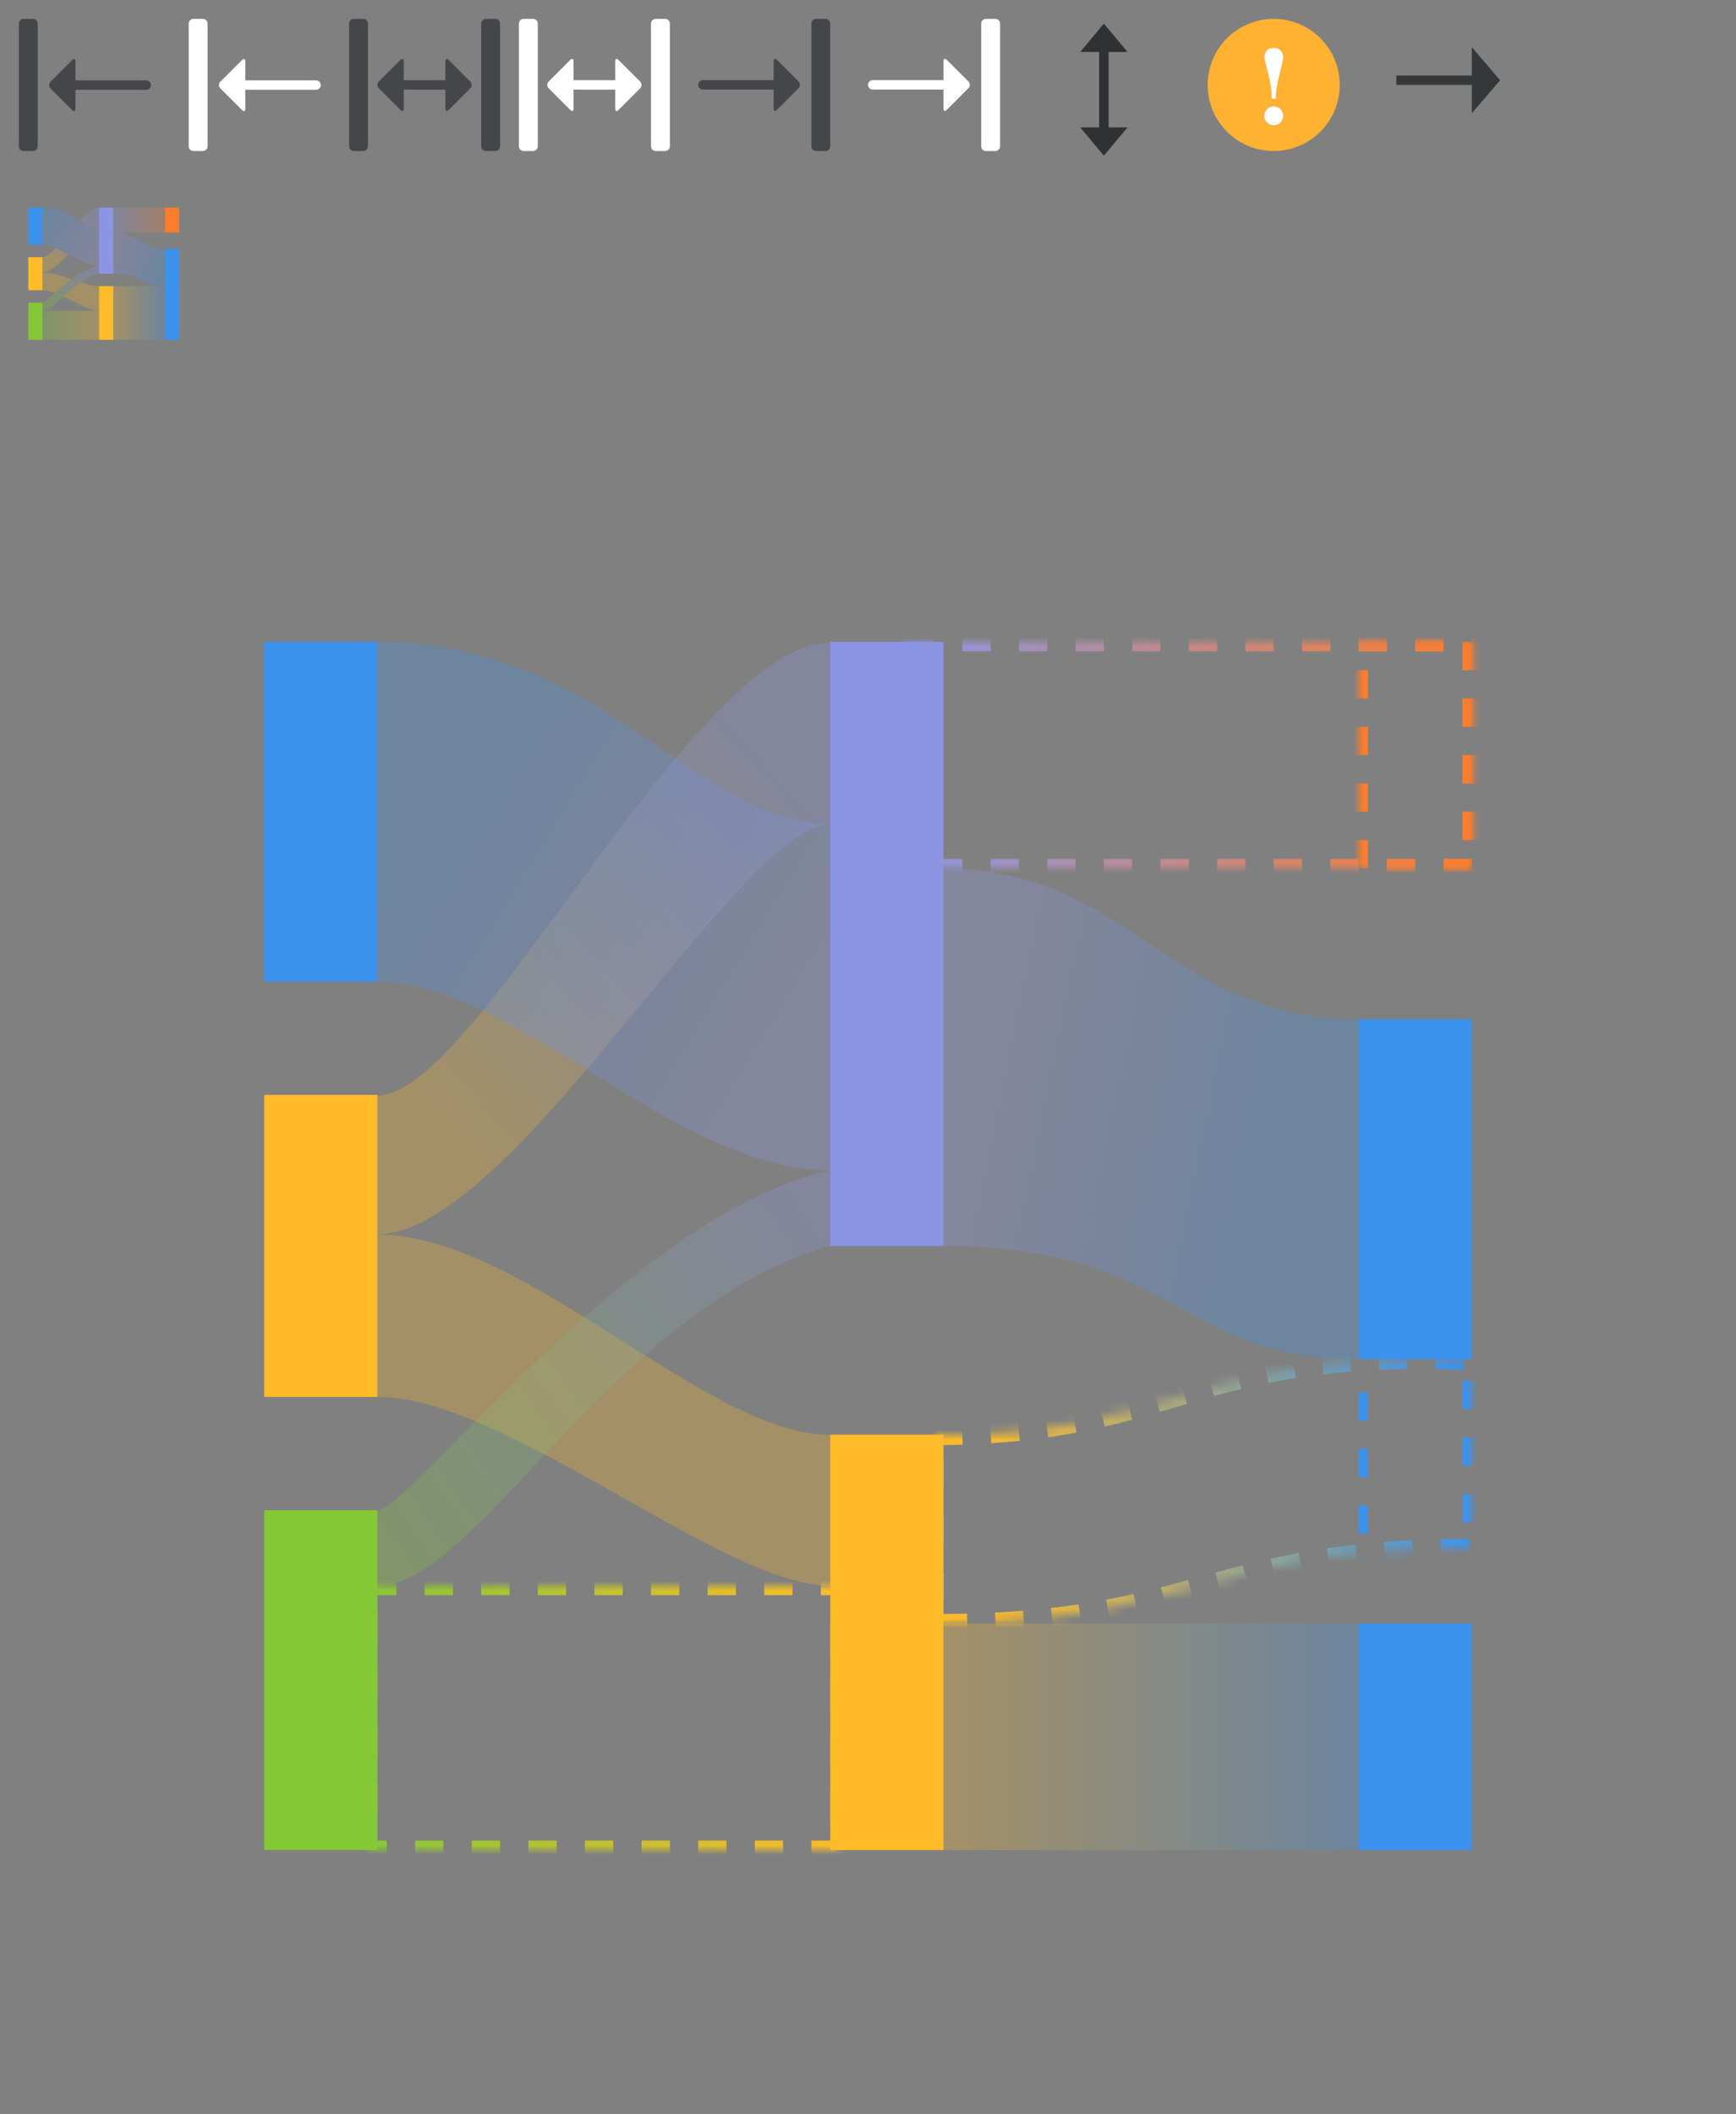 <?xml version="1.0" encoding="UTF-8"?>
<svg width="184px" height="224px" viewBox="0 0 184 224" version="1.1" xmlns="http://www.w3.org/2000/svg" xmlns:xlink="http://www.w3.org/1999/xlink">
    <rect x="0" y="0" width="184" height="224" fill="#808080" stroke="none"/>
    <title>OOTB icons</title>
    <defs>
        <linearGradient x1="11.673%" y1="85.18%" x2="88.327%" y2="15.095%" id="linearGradient-1">
            <stop stop-color="#FFBB28" offset="0%"></stop>
            <stop stop-color="#8B95E4" offset="100%"></stop>
        </linearGradient>
        <linearGradient x1="100%" y1="25.319%" x2="0%" y2="76.767%" id="linearGradient-2">
            <stop stop-color="#8B95E4" offset="0%"></stop>
            <stop stop-color="#85C836" offset="100%"></stop>
        </linearGradient>
        <linearGradient x1="0%" y1="50%" x2="100%" y2="50%" id="linearGradient-3">
            <stop stop-color="#85C836" offset="0%"></stop>
            <stop stop-color="#FFBB28" offset="100%"></stop>
        </linearGradient>
        <linearGradient x1="0%" y1="50%" x2="100%" y2="50%" id="linearGradient-4">
            <stop stop-color="#8B95E4" offset="0%"></stop>
            <stop stop-color="#FC7D2C" offset="100%"></stop>
        </linearGradient>
        <linearGradient x1="100%" y1="50%" x2="0%" y2="50%" id="linearGradient-5">
            <stop stop-color="#3B92ED" offset="0%"></stop>
            <stop stop-color="#FFBB28" offset="100%"></stop>
        </linearGradient>
        <linearGradient x1="96.754%" y1="57.25%" x2="3.246%" y2="39.851%" id="linearGradient-6">
            <stop stop-color="#3B92ED" offset="0%"></stop>
            <stop stop-color="#8B95E4" offset="100%"></stop>
        </linearGradient>
        <linearGradient x1="2.02%" y1="22.253%" x2="97.98%" y2="74.727%" id="linearGradient-7">
            <stop stop-color="#3B92ED" offset="0%"></stop>
            <stop stop-color="#8B95E4" offset="100%"></stop>
        </linearGradient>
        <rect id="path-8" x="0" y="0" width="12" height="24"></rect>
        <linearGradient x1="6.583%" y1="51.347%" x2="100%" y2="48.361%" id="linearGradient-10">
            <stop stop-color="#FFBB28" offset="0%"></stop>
            <stop stop-color="#3B92ED" offset="100%"></stop>
        </linearGradient>
        <path d="M0,8.108 C26,8 27,-1.065 57,0.151 C57,0.151 57,20.043 57,20.043 C29,20 28,28.002 0,28 C0,28 0,8.108 0,8.108 Z" id="path-11"></path>
        <linearGradient x1="6.583%" y1="53.48%" x2="100%" y2="45.767%" id="linearGradient-13">
            <stop stop-color="#FFBB28" offset="0%"></stop>
            <stop stop-color="#3B92ED" offset="100%"></stop>
        </linearGradient>
        <linearGradient x1="20.656%" y1="85.18%" x2="79.344%" y2="15.095%" id="linearGradient-14">
            <stop stop-color="#FFBB28" offset="0%"></stop>
            <stop stop-color="#8B95E4" offset="100%"></stop>
        </linearGradient>
        <linearGradient x1="100%" y1="17.764%" x2="0%" y2="84.961%" id="linearGradient-15">
            <stop stop-color="#8B95E4" offset="0%"></stop>
            <stop stop-color="#85C836" offset="100%"></stop>
        </linearGradient>
        <linearGradient x1="0%" y1="50%" x2="100%" y2="50%" id="linearGradient-16">
            <stop stop-color="#85C836" offset="0%"></stop>
            <stop stop-color="#FFBB28" offset="100%"></stop>
        </linearGradient>
        <polygon id="path-17" points="0.143 0 50.143 0 50.143 28 0.143 28"></polygon>
        <linearGradient x1="0%" y1="50%" x2="100%" y2="50%" id="linearGradient-19">
            <stop stop-color="#85C836" offset="0%"></stop>
            <stop stop-color="#FFBB28" offset="100%"></stop>
        </linearGradient>
        <linearGradient x1="0%" y1="50%" x2="100%" y2="50%" id="linearGradient-20">
            <stop stop-color="#8B95E4" offset="0%"></stop>
            <stop stop-color="#FC7D2C" offset="100%"></stop>
        </linearGradient>
        <rect id="path-21" x="0.143" y="0" width="60" height="24"></rect>
        <linearGradient x1="0%" y1="50%" x2="100%" y2="50%" id="linearGradient-23">
            <stop stop-color="#8B95E4" offset="0%"></stop>
            <stop stop-color="#FC7D2C" offset="100%"></stop>
        </linearGradient>
        <linearGradient x1="100%" y1="50%" x2="0%" y2="50%" id="linearGradient-24">
            <stop stop-color="#3B92ED" offset="0%"></stop>
            <stop stop-color="#FFBB28" offset="100%"></stop>
        </linearGradient>
        <linearGradient x1="85.796%" y1="57.25%" x2="14.204%" y2="39.851%" id="linearGradient-25">
            <stop stop-color="#3B92ED" offset="0%"></stop>
            <stop stop-color="#8B95E4" offset="100%"></stop>
        </linearGradient>
        <linearGradient x1="13.265%" y1="22.253%" x2="86.735%" y2="74.727%" id="linearGradient-26">
            <stop stop-color="#3B92ED" offset="0%"></stop>
            <stop stop-color="#8B95E4" offset="100%"></stop>
        </linearGradient>
    </defs>
    <g id="OOTB-icons" stroke="none" stroke-width="1" fill="none" fill-rule="evenodd">
        <g id="Group" transform="translate(108, 0)" fill-rule="nonzero">
            <g id="icon/18*18/drag_items">
                <rect id="Rectangle-211" fill="#00FFA0" opacity="0" x="0" y="0" width="18" height="18"></rect>
                <polygon id="Combined-Shape" fill="#2F3133" transform="translate(9, 9.5) rotate(90) translate(-9, -9.5) " points="5 12 2 9.5 5 7 5 9 13 9 13 7 16 9.5 13 12 13 10 5 10"></polygon>
            </g>
        </g>
        <g id="icon/18*18/justified" transform="translate(36, 0)">
            <rect id="Rectangle-4-Copy-3" x="0" y="0" width="18" height="18"></rect>
            <path d="M15.502,15 C15.777,15 16,15.214 16,15.505 L16,16.495 C16,16.774 15.78,17 15.502,17 L2.498,17 C2.223,17 2,16.786 2,16.495 L2,15.505 C2,15.226 2.22,15 2.498,15 L15.502,15 Z M9.356,4.151 L11.644,6.439 C11.841,6.635 11.772,6.795 11.509,6.795 L9.499,6.794 L9.5,10.304 L9.495,10.351 L9.496,11.206 L11.504,11.205 C11.775,11.205 11.834,11.367 11.639,11.561 L9.351,13.849 C9.154,14.046 8.834,14.044 8.639,13.849 L6.351,11.561 C6.154,11.365 6.223,11.205 6.486,11.205 L8.496,11.206 L8.495,7.696 L8.499,7.65 L8.499,6.794 L6.491,6.795 C6.22,6.795 6.161,6.633 6.356,6.439 L8.644,4.151 C8.841,3.954 9.161,3.956 9.356,4.151 Z M15.502,1 C15.777,1 16,1.214 16,1.505 L16,2.495 C16,2.774 15.78,3 15.502,3 L2.498,3 C2.223,3 2,2.786 2,2.495 L2,1.505 C2,1.226 2.22,1 2.498,1 L15.502,1 Z" id="Combined-Shape" fill="#444649" fill-rule="nonzero" transform="translate(9, 9) rotate(90) translate(-9, -9) "></path>
        </g>
        <g id="icon/18*18/left_aligned" transform="translate(9, 9) scale(-1, 1) translate(-9, -9) ">
            <rect id="Rectangle-4-Copy-3" x="0" y="0" width="18" height="18"></rect>
            <path d="M9.367,5.356 L11.655,7.644 C11.852,7.841 11.783,8 11.52,8 L9.511,7.999 L9.511,15.49 C9.511,15.746 9.334,15.95 9.101,15.992 L9.011,16 L8.923,15.992 C8.723,15.954 8.558,15.79 8.52,15.582 L8.511,15.49 L8.511,7.999 L6.502,8 C6.231,8 6.173,7.839 6.367,7.644 L8.655,5.356 C8.852,5.159 9.173,5.161 9.367,5.356 Z M15.502,2 C15.777,2 16,2.214 16,2.505 L16,3.495 C16,3.774 15.78,4 15.502,4 L2.498,4 C2.223,4 2,3.786 2,3.495 L2,2.505 C2,2.226 2.22,2 2.498,2 L15.502,2 Z" id="Combined-Shape" fill="#444649" fill-rule="nonzero" transform="translate(9, 9) rotate(90) translate(-9, -9) "></path>
        </g>
        <g id="Group" transform="translate(72, 0)">
            <g id="Group-6-Copy" transform="translate(9, 9) scale(-1, 1) rotate(-180) translate(-9, -9) ">
                <rect id="Rectangle-4-Copy-3" x="0" y="0" width="18" height="18"></rect>
                <path d="M9.367,5.356 L11.655,7.644 C11.852,7.841 11.783,8 11.52,8 L9.511,7.999 L9.511,15.49 C9.511,15.746 9.334,15.95 9.101,15.992 L9.011,16 L8.923,15.992 C8.723,15.954 8.558,15.79 8.52,15.582 L8.511,15.49 L8.511,7.999 L6.502,8 C6.231,8 6.173,7.839 6.367,7.644 L8.655,5.356 C8.852,5.159 9.173,5.161 9.367,5.356 Z M15.502,2 C15.777,2 16,2.214 16,2.505 L16,3.495 C16,3.774 15.78,4 15.502,4 L2.498,4 C2.223,4 2,3.786 2,3.495 L2,2.505 C2,2.226 2.22,2 2.498,2 L15.502,2 Z" id="Combined-Shape" fill="#444649" fill-rule="nonzero" transform="translate(9, 9) rotate(90) translate(-9, -9) "></path>
            </g>
        </g>
        <g id="icon/22*22/viz_option_sankey" transform="translate(0, 18)">
            <rect id="Rectangle" x="0" y="0" width="22" height="22"></rect>
            <g id="Sankey-Diagram">
                <polygon id="Rectangle-5" points="0 0 22 0 22 22 0 22"></polygon>
                <g id="Group-2" transform="translate(3, 4)" fill-rule="nonzero">
                    <rect id="Combined-Shape" fill="#3B92ED" x="0" y="0" width="1.5" height="3.938"></rect>
                    <rect id="Rectangle-Copy-12" fill="#8B95E4" x="7.5" y="0" width="1.5" height="7"></rect>
                    <rect id="Rectangle-Copy-8" fill="#FFBB28" x="0" y="5.25" width="1.5" height="3.5"></rect>
                    <rect id="Rectangle-Copy-9" fill="#85C836" x="0" y="10.062" width="1.5" height="3.938"></rect>
                    <rect id="Rectangle-Copy-10" fill="#FC7D2C" x="14.5" y="0" width="1.5" height="2.625"></rect>
                    <rect id="Rectangle-Copy-11" fill="#FFBB28" x="7.5" y="8.312" width="1.5" height="5.688"></rect>
                    <rect id="Rectangle-Copy-13" fill="#3B92ED" x="14.5" y="4.375" width="1.5" height="9.625"></rect>
                    <g id="lines" opacity="0.28" transform="translate(1.107, 0)">
                        <path d="M0.393,5.258 C1.715,5.258 4.567,0.011 6.393,0.011 C6.393,0.533 6.393,1.464 6.393,2.11 C5.193,2.11 2.183,6.864 0.393,6.864 C0.393,6.267 0.393,5.958 0.393,5.258 Z" id="Rectangle-Copy-14" fill="url(#linearGradient-1)"></path>
                        <path d="M0.393,6.868 C2.344,6.868 4.741,8.315 6.393,8.315 C6.393,9.256 6.393,10.154 6.393,10.938 C4.962,10.938 2.102,8.749 0.393,8.749 C0.393,8.042 0.393,7.334 0.393,6.868 Z" id="Rectangle-Copy-8" fill="#FFBB28"></path>
                        <path d="M0.393,10.062 C0.817,10.062 3.779,6.613 6.393,6.125 C6.393,6.697 6.393,6.541 6.393,7 C3.523,7.704 1.716,10.938 0.393,10.938 C0.393,11.229 0.393,10.373 0.393,10.062 Z" id="Rectangle-Copy-9" fill="url(#linearGradient-2)"></path>
                        <polygon id="Rectangle-Copy-9" fill="url(#linearGradient-3)" points="0.393 10.938 6.393 10.938 6.393 14 0.393 14"></polygon>
                        <rect id="Rectangle-Copy-10" fill="url(#linearGradient-4)" x="7.893" y="0" width="5.5" height="2.625"></rect>
                        <rect id="Rectangle-Copy-11" fill="url(#linearGradient-5)" x="7.893" y="8.313" width="5.5" height="5.688"></rect>
                        <path d="M7.893,2.625 C10.347,2.625 10.881,4.375 13.393,4.375 L13.393,8.313 C10.971,8.313 10.971,7 7.893,7 C7.893,5.888 7.893,3.562 7.893,2.625 Z" id="Rectangle-2-Copy" fill="url(#linearGradient-6)"></path>
                        <path d="M0.393,0 C3.393,0 4.613,2.109 6.393,2.109 C6.393,3.879 6.393,6.031 6.393,6.125 C4.338,6.125 2.2,3.938 0.393,3.938 C0.393,4.091 0.393,0 0.393,0 Z" id="Rectangle-Copy-7" fill="url(#linearGradient-7)"></path>
                    </g>
                </g>
            </g>
        </g>
        <g id="Group" transform="translate(18, 0)">
            <g id="Group-6-Copy" transform="translate(9, 9) scale(-1, 1) translate(-9, -9) ">
                <rect id="Rectangle-4-Copy-3" x="0" y="0" width="18" height="18"></rect>
                <path d="M9.367,5.356 L11.655,7.644 C11.852,7.841 11.783,8 11.52,8 L9.511,7.999 L9.511,15.49 C9.511,15.746 9.334,15.95 9.101,15.992 L9.011,16 L8.923,15.992 C8.723,15.954 8.558,15.79 8.52,15.582 L8.511,15.49 L8.511,7.999 L6.502,8 C6.231,8 6.173,7.839 6.367,7.644 L8.655,5.356 C8.852,5.159 9.173,5.161 9.367,5.356 Z M15.502,2 C15.777,2 16,2.214 16,2.505 L16,3.495 C16,3.774 15.78,4 15.502,4 L2.498,4 C2.223,4 2,3.786 2,3.495 L2,2.505 C2,2.226 2.22,2 2.498,2 L15.502,2 Z" id="Combined-Shape" fill="#FFFFFF" fill-rule="nonzero" transform="translate(9, 9) rotate(90) translate(-9, -9) "></path>
            </g>
        </g>
        <g id="icon/18*18/justified_active" transform="translate(54, 0)">
            <rect id="Rectangle-4-Copy-3" x="0" y="0" width="18" height="18"></rect>
            <path d="M15.502,15 C15.777,15 16,15.214 16,15.505 L16,16.495 C16,16.774 15.78,17 15.502,17 L2.498,17 C2.223,17 2,16.786 2,16.495 L2,15.505 C2,15.226 2.22,15 2.498,15 L15.502,15 Z M9.356,4.151 L11.644,6.439 C11.841,6.635 11.772,6.795 11.509,6.795 L9.499,6.794 L9.5,10.304 L9.495,10.351 L9.496,11.206 L11.504,11.205 C11.775,11.205 11.834,11.367 11.639,11.561 L9.351,13.849 C9.154,14.046 8.834,14.044 8.639,13.849 L6.351,11.561 C6.154,11.365 6.223,11.205 6.486,11.205 L8.496,11.206 L8.495,7.696 L8.499,7.65 L8.499,6.794 L6.491,6.795 C6.22,6.795 6.161,6.633 6.356,6.439 L8.644,4.151 C8.841,3.954 9.161,3.956 9.356,4.151 Z M15.502,1 C15.777,1 16,1.214 16,1.505 L16,2.495 C16,2.774 15.78,3 15.502,3 L2.498,3 C2.223,3 2,2.786 2,2.495 L2,1.505 C2,1.226 2.22,1 2.498,1 L15.502,1 Z" id="Combined-Shape" fill="#FFFFFF" fill-rule="nonzero" transform="translate(9, 9) rotate(90) translate(-9, -9) "></path>
        </g>
        <g id="Group" transform="translate(90, 0)">
            <g id="Group-6-Copy" transform="translate(9, 9) scale(-1, 1) rotate(-180) translate(-9, -9) ">
                <rect id="Rectangle-4-Copy-3" x="0" y="0" width="18" height="18"></rect>
                <path d="M9.367,5.356 L11.655,7.644 C11.852,7.841 11.783,8 11.52,8 L9.511,7.999 L9.511,15.49 C9.511,15.746 9.334,15.95 9.101,15.992 L9.011,16 L8.923,15.992 C8.723,15.954 8.558,15.79 8.52,15.582 L8.511,15.49 L8.511,7.999 L6.502,8 C6.231,8 6.173,7.839 6.367,7.644 L8.655,5.356 C8.852,5.159 9.173,5.161 9.367,5.356 Z M15.502,2 C15.777,2 16,2.214 16,2.505 L16,3.495 C16,3.774 15.78,4 15.502,4 L2.498,4 C2.223,4 2,3.786 2,3.495 L2,2.505 C2,2.226 2.22,2 2.498,2 L15.502,2 Z" id="Combined-Shape" fill="#FFFFFF" fill-rule="nonzero" transform="translate(9, 9) rotate(90) translate(-9, -9) "></path>
            </g>
        </g>
        <g id="icon/184*184/sankey_unbalanced_data" transform="translate(0, 40)">
            <g id="Rectangle-5">
                <polygon id="Path" points="0 0 184 0 184 184 0 184"></polygon>
            </g>
            <g id="Group-2" transform="translate(28, 28)">
                <rect id="Combined-Shape" fill="#3B92ED" fill-rule="nonzero" x="0" y="0" width="12" height="36"></rect>
                <rect id="Rectangle-Copy-12" fill="#8B95E4" fill-rule="nonzero" x="60" y="0" width="12" height="64"></rect>
                <rect id="Rectangle-Copy-8" fill="#FFBB28" fill-rule="nonzero" x="0" y="48" width="12" height="32"></rect>
                <rect id="Rectangle-Copy-9" fill="#85C836" fill-rule="nonzero" x="0" y="92" width="12" height="36"></rect>
                <g id="Rectangle-Copy-10" stroke-dasharray="3" transform="translate(116, 0)">
                    <g id="path-22-Clipped">
                        <mask id="mask-9" fill="white">
                            <use xlink:href="#path-8"></use>
                        </mask>
                        <g id="path-22"></g>
                        <path d="M0,0 L12,0 L12,24 L0,24 L0,0 Z" id="path-22" stroke="#FC7D2C" stroke-width="2" mask="url(#mask-9)"></path>
                    </g>
                </g>
                <rect id="Rectangle-Copy-11" fill="#FFBB28" fill-rule="nonzero" x="60" y="84" width="12" height="44"></rect>
                <line x1="116.5" y1="94.5" x2="116.5" y2="76.5" id="Path" stroke="#3B92ED" stroke-dasharray="3"></line>
                <g id="Rectangle-Copy-11" stroke-dasharray="3" transform="translate(71, 76)">
                    <g id="path-25-Clipped">
                        <mask id="mask-12" fill="white">
                            <use xlink:href="#path-11"></use>
                        </mask>
                        <g id="path-25"></g>
                        <path d="M0,8.108 C26,8 27,-1.065 57,0.151 C57,0.151 57,20.043 57,20.043 C29,20 28,28.002 0,28 C0,28 0,8.108 0,8.108 Z" id="path-25" stroke="url(#linearGradient-13)" stroke-width="2" mask="url(#mask-12)"></path>
                    </g>
                </g>
                <rect id="Rectangle-Copy-13" fill="#3B92ED" fill-rule="nonzero" x="116" y="40" width="12" height="36"></rect>
                <rect id="Rectangle-Copy-13" fill="#3B92ED" fill-rule="nonzero" transform="translate(122, 116) scale(-1, 1) rotate(-180) translate(-122, -116) " x="116" y="104" width="12" height="24"></rect>
                <g id="lines" transform="translate(10.857, 0)">
                    <path d="M1.143,48.072 C11.716,48.072 34.538,0.104 49.143,0.104 C49.143,4.872 49.143,13.388 49.143,19.296 C39.546,19.296 15.464,62.76 1.143,62.76 C1.143,57.302 1.143,54.477 1.143,48.072 Z" id="Rectangle-Copy-14" fill="url(#linearGradient-14)" fill-rule="nonzero" opacity="0.28"></path>
                    <path d="M1.143,62.792 C16.751,62.792 35.926,84.023 49.143,84.023 C49.143,92.627 49.143,92.838 49.143,100 C37.695,100 14.816,79.991 1.143,79.991 C1.143,73.531 1.143,67.051 1.143,62.792 Z" id="Rectangle-Copy-8" fill="#FFBB28" fill-rule="nonzero" opacity="0.28"></path>
                    <path d="M1.143,92 C4.535,92 28.233,60.462 49.143,56 C49.143,61.231 49.143,59.807 49.143,64 C26.183,70.439 11.73,100 1.143,100 C1.143,102.664 1.143,94.835 1.143,92 Z" id="Rectangle-Copy-9" fill="url(#linearGradient-15)" fill-rule="nonzero" opacity="0.28"></path>
                    <g id="Rectangle-Copy-9" stroke-dasharray="3" transform="translate(0, 100)">
                        <g id="path-30-Clipped">
                            <mask id="mask-18" fill="white">
                                <use xlink:href="#path-17"></use>
                            </mask>
                            <g id="path-30"></g>
                            <path d="M0.143,0 L50.143,0 L50.143,28 L0.143,28 L0.143,0 Z" id="path-30" stroke="url(#linearGradient-19)" stroke-width="2" mask="url(#mask-18)"></path>
                        </g>
                    </g>
                    <g id="Rectangle-Copy-10" stroke-dasharray="3" transform="translate(57, 0)">
                        <g id="path-33-Clipped">
                            <mask id="mask-22" fill="white">
                                <use xlink:href="#path-21"></use>
                            </mask>
                            <g id="path-33"></g>
                            <path d="M0.143,0 L60.143,0 L60.143,24 L0.143,24 L0.143,0 Z" id="path-33" stroke="url(#linearGradient-23)" stroke-width="2" mask="url(#mask-22)"></path>
                        </g>
                    </g>
                    <rect id="Rectangle-Copy-11" fill="url(#linearGradient-24)" fill-rule="nonzero" opacity="0.28" x="61.143" y="104.002" width="44" height="24"></rect>
                    <path d="M61.143,24 C80.777,24 85.044,40 105.143,40 L105.143,76.002 C85.767,76.002 85.767,64 61.143,64.001 C61.143,53.833 61.143,32.571 61.143,24 Z" id="Rectangle-2-Copy" fill="url(#linearGradient-25)" fill-rule="nonzero" opacity="0.28"></path>
                    <path d="M1.143,0 C25.143,0 34.902,19.286 49.143,19.286 C49.143,35.461 49.143,55.141 49.143,56 C32.705,56 15.603,36 1.143,36 C1.143,37.405 1.143,0 1.143,0 Z" id="Rectangle-Copy-7" fill="url(#linearGradient-26)" fill-rule="nonzero" opacity="0.28"></path>
                </g>
            </g>
        </g>
        <g id="icon/18*18/flow_tooltip_arrow" transform="translate(144, 0)">
            <rect id="bounding-box" x="0" y="0" width="18" height="18"></rect>
            <polygon id="arrow" fill="#35383A" fill-rule="nonzero" transform="translate(9.5, 8.5) rotate(-270) translate(-9.5, -8.5) " points="9.5 3 13 6 10 6 10 14 9 14 9 6 6 6"></polygon>
        </g>
        <g id="icon/18*18/alert" transform="translate(126, 0)">
            <polygon id="Path" points="0 0 18 0 18 18 0 18"></polygon>
            <circle id="Oval" fill="#FFB132" fill-rule="nonzero" cx="9" cy="9" r="7"></circle>
            <g id="Group" transform="translate(8, 5)" fill="#FFFFFF" fill-rule="nonzero">
                <path d="M0.783,5.466 C0.783,4.691 0.699,3.959 0.53,3.272 C0.361,2.584 0.185,1.866 0.001,1.117 C0.001,0.821 0.082,0.575 0.242,0.379 C0.403,0.183 0.668,0.085 1.036,0.085 C1.358,0.085 1.599,0.181 1.76,0.373 C1.921,0.564 2.002,0.821 2.002,1.143 C2.002,1.3 1.871,1.883 1.611,2.893 C1.35,3.903 1.22,4.76 1.22,5.466 L0.783,5.466 Z" id="Path"></path>
                <circle id="Oval" cx="1.001" cy="7.27" r="1"></circle>
            </g>
        </g>
    </g>
</svg>